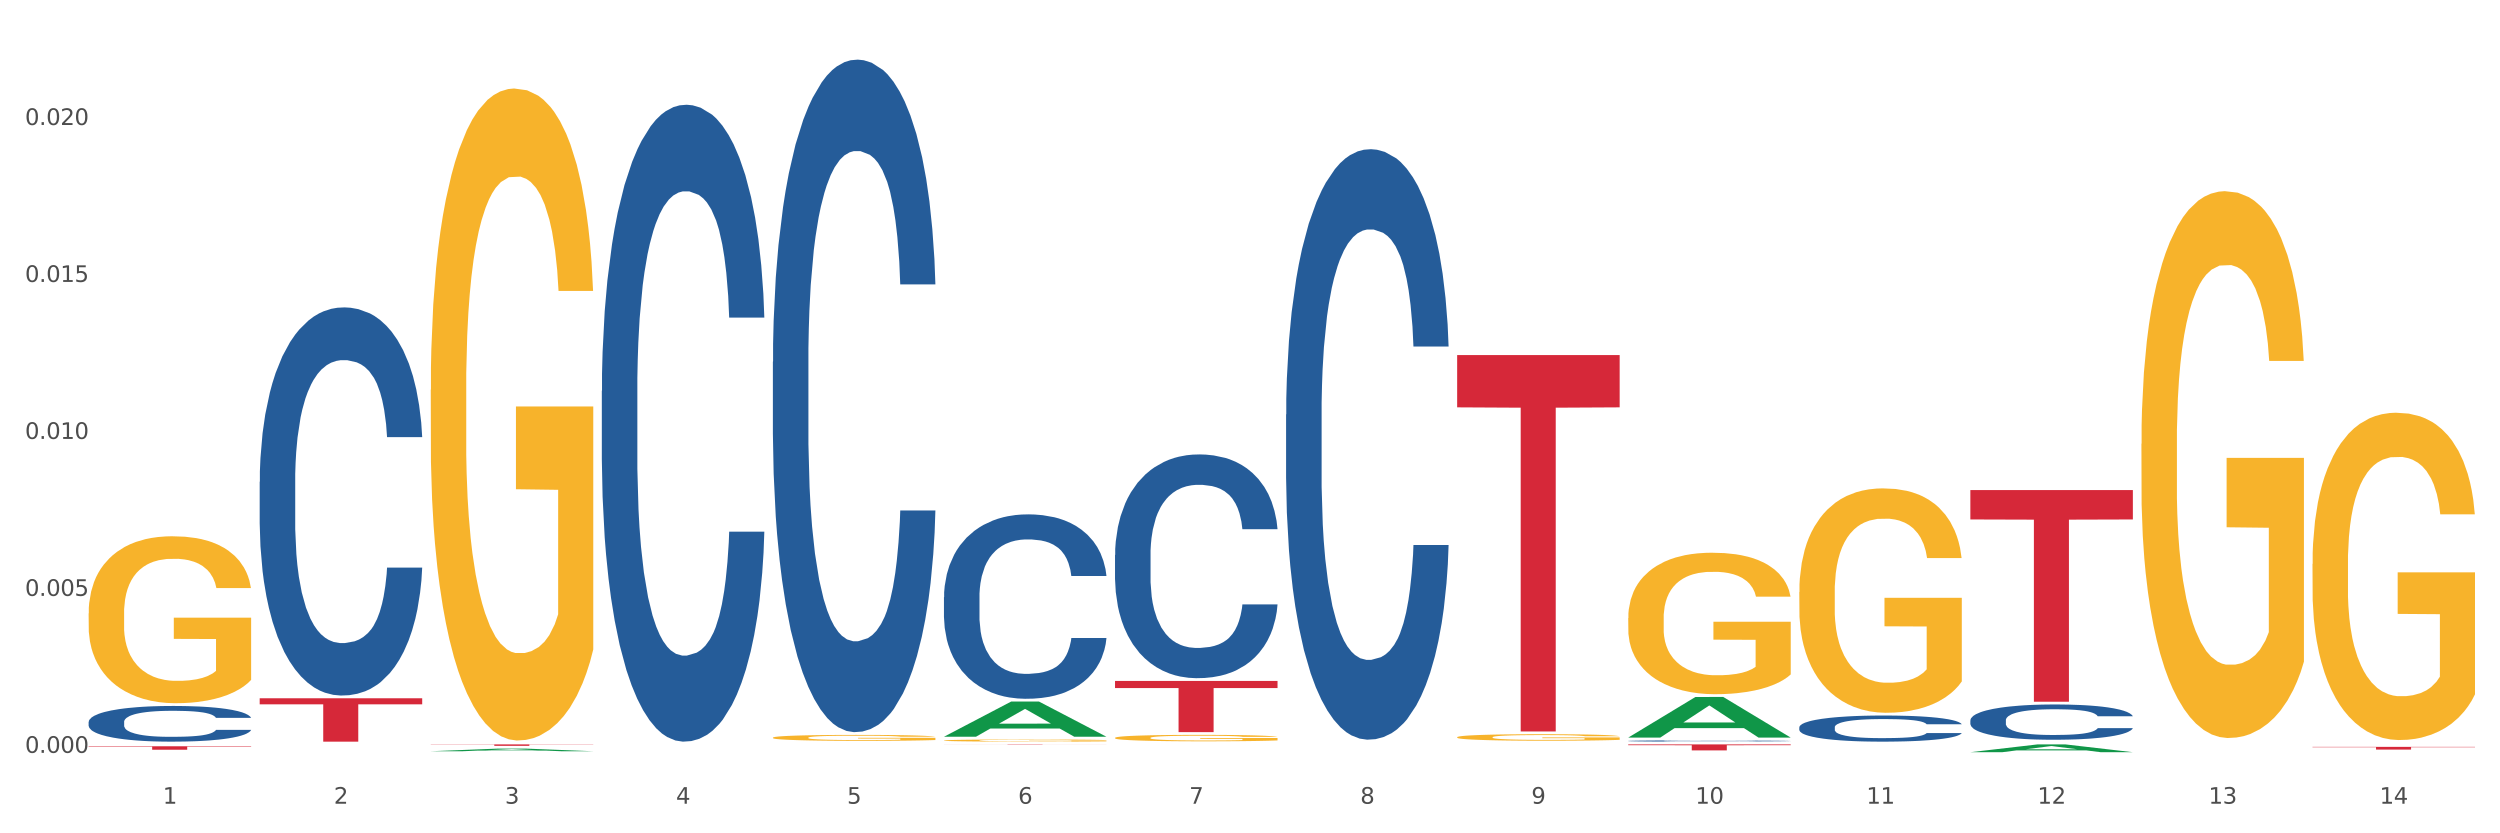 <?xml version="1.0" encoding="utf-8" standalone="no"?>
<!DOCTYPE svg PUBLIC "-//W3C//DTD SVG 1.1//EN"
  "http://www.w3.org/Graphics/SVG/1.1/DTD/svg11.dtd">
<svg xmlns:xlink="http://www.w3.org/1999/xlink" width="1080pt" height="360pt" viewBox="0 0 1080 360" xmlns="http://www.w3.org/2000/svg" version="1.1">
 <rect x="0" y="0" width="1080" height="360" fill="#333333" stroke="none"/>
 <defs>
  <style type="text/css">*{stroke-linejoin: round; stroke-linecap: butt}</style>
 </defs>
 <g id="figure_1">
  <g id="patch_1">
   <path d="M 0 360 
L 1080 360 
L 1080 0 
L 0 0 
z
" style="fill: #ffffff; stroke: #ffffff; stroke-linejoin: miter"/>
  </g>
  <g id="axes_1">
   <g id="matplotlib.axis_1">
    <g id="xtick_1">
     <g id="text_1">
      <!-- 1 -->
      <g style="fill: #4d4d4d" transform="translate(70.332 347.204) scale(0.096 -0.096)">
       <defs>
        <path id="DejaVuSans-31" d="M 794 531 
L 1825 531 
L 1825 4091 
L 703 3866 
L 703 4441 
L 1819 4666 
L 2450 4666 
L 2450 531 
L 3481 531 
L 3481 0 
L 794 0 
L 794 531 
z
" transform="scale(0.016)"/>
       </defs>
       <use xlink:href="#DejaVuSans-31"/>
      </g>
     </g>
    </g>
    <g id="xtick_2">
     <g id="text_2">
      <!-- 2 -->
      <g style="fill: #4d4d4d" transform="translate(144.233 347.204) scale(0.096 -0.096)">
       <defs>
        <path id="DejaVuSans-32" d="M 1228 531 
L 3431 531 
L 3431 0 
L 469 0 
L 469 531 
Q 828 903 1448 1529 
Q 2069 2156 2228 2338 
Q 2531 2678 2651 2914 
Q 2772 3150 2772 3378 
Q 2772 3750 2511 3984 
Q 2250 4219 1831 4219 
Q 1534 4219 1204 4116 
Q 875 4013 500 3803 
L 500 4441 
Q 881 4594 1212 4672 
Q 1544 4750 1819 4750 
Q 2544 4750 2975 4387 
Q 3406 4025 3406 3419 
Q 3406 3131 3298 2873 
Q 3191 2616 2906 2266 
Q 2828 2175 2409 1742 
Q 1991 1309 1228 531 
z
" transform="scale(0.016)"/>
       </defs>
       <use xlink:href="#DejaVuSans-32"/>
      </g>
     </g>
    </g>
    <g id="xtick_3">
     <g id="text_3">
      <!-- 3 -->
      <g style="fill: #4d4d4d" transform="translate(218.134 347.204) scale(0.096 -0.096)">
       <defs>
        <path id="DejaVuSans-33" d="M 2597 2516 
Q 3050 2419 3304 2112 
Q 3559 1806 3559 1356 
Q 3559 666 3084 287 
Q 2609 -91 1734 -91 
Q 1441 -91 1130 -33 
Q 819 25 488 141 
L 488 750 
Q 750 597 1062 519 
Q 1375 441 1716 441 
Q 2309 441 2620 675 
Q 2931 909 2931 1356 
Q 2931 1769 2642 2001 
Q 2353 2234 1838 2234 
L 1294 2234 
L 1294 2753 
L 1863 2753 
Q 2328 2753 2575 2939 
Q 2822 3125 2822 3475 
Q 2822 3834 2567 4026 
Q 2313 4219 1838 4219 
Q 1578 4219 1281 4162 
Q 984 4106 628 3988 
L 628 4550 
Q 988 4650 1302 4700 
Q 1616 4750 1894 4750 
Q 2613 4750 3031 4423 
Q 3450 4097 3450 3541 
Q 3450 3153 3228 2886 
Q 3006 2619 2597 2516 
z
" transform="scale(0.016)"/>
       </defs>
       <use xlink:href="#DejaVuSans-33"/>
      </g>
     </g>
    </g>
    <g id="xtick_4">
     <g id="text_4">
      <!-- 4 -->
      <g style="fill: #4d4d4d" transform="translate(292.034 347.204) scale(0.096 -0.096)">
       <defs>
        <path id="DejaVuSans-34" d="M 2419 4116 
L 825 1625 
L 2419 1625 
L 2419 4116 
z
M 2253 4666 
L 3047 4666 
L 3047 1625 
L 3713 1625 
L 3713 1100 
L 3047 1100 
L 3047 0 
L 2419 0 
L 2419 1100 
L 313 1100 
L 313 1709 
L 2253 4666 
z
" transform="scale(0.016)"/>
       </defs>
       <use xlink:href="#DejaVuSans-34"/>
      </g>
     </g>
    </g>
    <g id="xtick_5">
     <g id="text_5">
      <!-- 5 -->
      <g style="fill: #4d4d4d" transform="translate(365.935 347.204) scale(0.096 -0.096)">
       <defs>
        <path id="DejaVuSans-35" d="M 691 4666 
L 3169 4666 
L 3169 4134 
L 1269 4134 
L 1269 2991 
Q 1406 3038 1543 3061 
Q 1681 3084 1819 3084 
Q 2600 3084 3056 2656 
Q 3513 2228 3513 1497 
Q 3513 744 3044 326 
Q 2575 -91 1722 -91 
Q 1428 -91 1123 -41 
Q 819 9 494 109 
L 494 744 
Q 775 591 1075 516 
Q 1375 441 1709 441 
Q 2250 441 2565 725 
Q 2881 1009 2881 1497 
Q 2881 1984 2565 2268 
Q 2250 2553 1709 2553 
Q 1456 2553 1204 2497 
Q 953 2441 691 2322 
L 691 4666 
z
" transform="scale(0.016)"/>
       </defs>
       <use xlink:href="#DejaVuSans-35"/>
      </g>
     </g>
    </g>
    <g id="xtick_6">
     <g id="text_6">
      <!-- 6 -->
      <g style="fill: #4d4d4d" transform="translate(439.836 347.204) scale(0.096 -0.096)">
       <defs>
        <path id="DejaVuSans-36" d="M 2113 2584 
Q 1688 2584 1439 2293 
Q 1191 2003 1191 1497 
Q 1191 994 1439 701 
Q 1688 409 2113 409 
Q 2538 409 2786 701 
Q 3034 994 3034 1497 
Q 3034 2003 2786 2293 
Q 2538 2584 2113 2584 
z
M 3366 4563 
L 3366 3988 
Q 3128 4100 2886 4159 
Q 2644 4219 2406 4219 
Q 1781 4219 1451 3797 
Q 1122 3375 1075 2522 
Q 1259 2794 1537 2939 
Q 1816 3084 2150 3084 
Q 2853 3084 3261 2657 
Q 3669 2231 3669 1497 
Q 3669 778 3244 343 
Q 2819 -91 2113 -91 
Q 1303 -91 875 529 
Q 447 1150 447 2328 
Q 447 3434 972 4092 
Q 1497 4750 2381 4750 
Q 2619 4750 2861 4703 
Q 3103 4656 3366 4563 
z
" transform="scale(0.016)"/>
       </defs>
       <use xlink:href="#DejaVuSans-36"/>
      </g>
     </g>
    </g>
    <g id="xtick_7">
     <g id="text_7">
      <!-- 7 -->
      <g style="fill: #4d4d4d" transform="translate(513.737 347.204) scale(0.096 -0.096)">
       <defs>
        <path id="DejaVuSans-37" d="M 525 4666 
L 3525 4666 
L 3525 4397 
L 1831 0 
L 1172 0 
L 2766 4134 
L 525 4134 
L 525 4666 
z
" transform="scale(0.016)"/>
       </defs>
       <use xlink:href="#DejaVuSans-37"/>
      </g>
     </g>
    </g>
    <g id="xtick_8">
     <g id="text_8">
      <!-- 8 -->
      <g style="fill: #4d4d4d" transform="translate(587.638 347.204) scale(0.096 -0.096)">
       <defs>
        <path id="DejaVuSans-38" d="M 2034 2216 
Q 1584 2216 1326 1975 
Q 1069 1734 1069 1313 
Q 1069 891 1326 650 
Q 1584 409 2034 409 
Q 2484 409 2743 651 
Q 3003 894 3003 1313 
Q 3003 1734 2745 1975 
Q 2488 2216 2034 2216 
z
M 1403 2484 
Q 997 2584 770 2862 
Q 544 3141 544 3541 
Q 544 4100 942 4425 
Q 1341 4750 2034 4750 
Q 2731 4750 3128 4425 
Q 3525 4100 3525 3541 
Q 3525 3141 3298 2862 
Q 3072 2584 2669 2484 
Q 3125 2378 3379 2068 
Q 3634 1759 3634 1313 
Q 3634 634 3220 271 
Q 2806 -91 2034 -91 
Q 1263 -91 848 271 
Q 434 634 434 1313 
Q 434 1759 690 2068 
Q 947 2378 1403 2484 
z
M 1172 3481 
Q 1172 3119 1398 2916 
Q 1625 2713 2034 2713 
Q 2441 2713 2670 2916 
Q 2900 3119 2900 3481 
Q 2900 3844 2670 4047 
Q 2441 4250 2034 4250 
Q 1625 4250 1398 4047 
Q 1172 3844 1172 3481 
z
" transform="scale(0.016)"/>
       </defs>
       <use xlink:href="#DejaVuSans-38"/>
      </g>
     </g>
    </g>
    <g id="xtick_9">
     <g id="text_9">
      <!-- 9 -->
      <g style="fill: #4d4d4d" transform="translate(661.539 347.204) scale(0.096 -0.096)">
       <defs>
        <path id="DejaVuSans-39" d="M 703 97 
L 703 672 
Q 941 559 1184 500 
Q 1428 441 1663 441 
Q 2288 441 2617 861 
Q 2947 1281 2994 2138 
Q 2813 1869 2534 1725 
Q 2256 1581 1919 1581 
Q 1219 1581 811 2004 
Q 403 2428 403 3163 
Q 403 3881 828 4315 
Q 1253 4750 1959 4750 
Q 2769 4750 3195 4129 
Q 3622 3509 3622 2328 
Q 3622 1225 3098 567 
Q 2575 -91 1691 -91 
Q 1453 -91 1209 -44 
Q 966 3 703 97 
z
M 1959 2075 
Q 2384 2075 2632 2365 
Q 2881 2656 2881 3163 
Q 2881 3666 2632 3958 
Q 2384 4250 1959 4250 
Q 1534 4250 1286 3958 
Q 1038 3666 1038 3163 
Q 1038 2656 1286 2365 
Q 1534 2075 1959 2075 
z
" transform="scale(0.016)"/>
       </defs>
       <use xlink:href="#DejaVuSans-39"/>
      </g>
     </g>
    </g>
    <g id="xtick_10">
     <g id="text_10">
      <!-- 10 -->
      <g style="fill: #4d4d4d" transform="translate(732.386 347.204) scale(0.096 -0.096)">
       <defs>
        <path id="DejaVuSans-30" d="M 2034 4250 
Q 1547 4250 1301 3770 
Q 1056 3291 1056 2328 
Q 1056 1369 1301 889 
Q 1547 409 2034 409 
Q 2525 409 2770 889 
Q 3016 1369 3016 2328 
Q 3016 3291 2770 3770 
Q 2525 4250 2034 4250 
z
M 2034 4750 
Q 2819 4750 3233 4129 
Q 3647 3509 3647 2328 
Q 3647 1150 3233 529 
Q 2819 -91 2034 -91 
Q 1250 -91 836 529 
Q 422 1150 422 2328 
Q 422 3509 836 4129 
Q 1250 4750 2034 4750 
z
" transform="scale(0.016)"/>
       </defs>
       <use xlink:href="#DejaVuSans-31"/>
       <use xlink:href="#DejaVuSans-30" transform="translate(63.623 0)"/>
      </g>
     </g>
    </g>
    <g id="xtick_11">
     <g id="text_11">
      <!-- 11 -->
      <g style="fill: #4d4d4d" transform="translate(806.287 347.204) scale(0.096 -0.096)">
       <use xlink:href="#DejaVuSans-31"/>
       <use xlink:href="#DejaVuSans-31" transform="translate(63.623 0)"/>
      </g>
     </g>
    </g>
    <g id="xtick_12">
     <g id="text_12">
      <!-- 12 -->
      <g style="fill: #4d4d4d" transform="translate(880.187 347.204) scale(0.096 -0.096)">
       <use xlink:href="#DejaVuSans-31"/>
       <use xlink:href="#DejaVuSans-32" transform="translate(63.623 0)"/>
      </g>
     </g>
    </g>
    <g id="xtick_13">
     <g id="text_13">
      <!-- 13 -->
      <g style="fill: #4d4d4d" transform="translate(954.088 347.204) scale(0.096 -0.096)">
       <use xlink:href="#DejaVuSans-31"/>
       <use xlink:href="#DejaVuSans-33" transform="translate(63.623 0)"/>
      </g>
     </g>
    </g>
    <g id="xtick_14">
     <g id="text_14">
      <!-- 14 -->
      <g style="fill: #4d4d4d" transform="translate(1027.989 347.204) scale(0.096 -0.096)">
       <use xlink:href="#DejaVuSans-31"/>
       <use xlink:href="#DejaVuSans-34" transform="translate(63.623 0)"/>
      </g>
     </g>
    </g>
    <g id="xtick_15"/>
    <g id="xtick_16"/>
    <g id="xtick_17"/>
    <g id="xtick_18"/>
    <g id="xtick_19"/>
    <g id="xtick_20"/>
    <g id="xtick_21"/>
    <g id="xtick_22"/>
    <g id="xtick_23"/>
    <g id="xtick_24"/>
    <g id="xtick_25"/>
    <g id="xtick_26"/>
    <g id="xtick_27"/>
   </g>
   <g id="matplotlib.axis_2">
    <g id="ytick_1">
     <g id="text_15">
      <!-- 0.000 -->
      <g style="fill: #4d4d4d" transform="translate(10.8 325.226) scale(0.096 -0.096)">
       <defs>
        <path id="DejaVuSans-2e" d="M 684 794 
L 1344 794 
L 1344 0 
L 684 0 
L 684 794 
z
" transform="scale(0.016)"/>
       </defs>
       <use xlink:href="#DejaVuSans-30"/>
       <use xlink:href="#DejaVuSans-2e" transform="translate(63.623 0)"/>
       <use xlink:href="#DejaVuSans-30" transform="translate(95.41 0)"/>
       <use xlink:href="#DejaVuSans-30" transform="translate(159.033 0)"/>
       <use xlink:href="#DejaVuSans-30" transform="translate(222.656 0)"/>
      </g>
     </g>
    </g>
    <g id="ytick_2">
     <g id="text_16">
      <!-- 0.005 -->
      <g style="fill: #4d4d4d" transform="translate(10.8 257.416) scale(0.096 -0.096)">
       <use xlink:href="#DejaVuSans-30"/>
       <use xlink:href="#DejaVuSans-2e" transform="translate(63.623 0)"/>
       <use xlink:href="#DejaVuSans-30" transform="translate(95.41 0)"/>
       <use xlink:href="#DejaVuSans-30" transform="translate(159.033 0)"/>
       <use xlink:href="#DejaVuSans-35" transform="translate(222.656 0)"/>
      </g>
     </g>
    </g>
    <g id="ytick_3">
     <g id="text_17">
      <!-- 0.010 -->
      <g style="fill: #4d4d4d" transform="translate(10.8 189.606) scale(0.096 -0.096)">
       <use xlink:href="#DejaVuSans-30"/>
       <use xlink:href="#DejaVuSans-2e" transform="translate(63.623 0)"/>
       <use xlink:href="#DejaVuSans-30" transform="translate(95.41 0)"/>
       <use xlink:href="#DejaVuSans-31" transform="translate(159.033 0)"/>
       <use xlink:href="#DejaVuSans-30" transform="translate(222.656 0)"/>
      </g>
     </g>
    </g>
    <g id="ytick_4">
     <g id="text_18">
      <!-- 0.015 -->
      <g style="fill: #4d4d4d" transform="translate(10.8 121.797) scale(0.096 -0.096)">
       <use xlink:href="#DejaVuSans-30"/>
       <use xlink:href="#DejaVuSans-2e" transform="translate(63.623 0)"/>
       <use xlink:href="#DejaVuSans-30" transform="translate(95.41 0)"/>
       <use xlink:href="#DejaVuSans-31" transform="translate(159.033 0)"/>
       <use xlink:href="#DejaVuSans-35" transform="translate(222.656 0)"/>
      </g>
     </g>
    </g>
    <g id="ytick_5">
     <g id="text_19">
      <!-- 0.020 -->
      <g style="fill: #4d4d4d" transform="translate(10.8 53.987) scale(0.096 -0.096)">
       <use xlink:href="#DejaVuSans-30"/>
       <use xlink:href="#DejaVuSans-2e" transform="translate(63.623 0)"/>
       <use xlink:href="#DejaVuSans-30" transform="translate(95.41 0)"/>
       <use xlink:href="#DejaVuSans-32" transform="translate(159.033 0)"/>
       <use xlink:href="#DejaVuSans-30" transform="translate(222.656 0)"/>
      </g>
     </g>
    </g>
    <g id="ytick_6"/>
    <g id="ytick_7"/>
    <g id="ytick_8"/>
    <g id="ytick_9"/>
    <g id="ytick_10"/>
   </g>
   <g id="PolyCollection_1">
    <path d="M 186.085 324.534 
L 186.157 324.533 
L 215.108 323.392 
L 227.123 323.391 
L 256.291 324.536 
L 242.394 324.536 
L 236.097 324.269 
L 206.206 324.269 
L 205.988 324.274 
L 199.909 324.536 
L 186.085 324.536 
L 186.085 324.534 
L 209.969 324.11 
L 232.334 324.109 
L 221.26 323.635 
L 221.115 323.633 
L 220.97 323.636 
L 209.897 324.109 
L 209.969 324.11 
L 186.085 324.534 
z
" clip-path="url(#pcf58c55a87)" style="fill: #109648"/>
    <path d="M 407.787 319.893 
L 407.87 319.893 
L 407.87 319.862 
L 408.036 319.836 
L 408.865 319.772 
L 410.108 319.719 
L 411.02 319.691 
L 411.932 319.668 
L 413.009 319.645 
L 414.335 319.621 
L 416.739 319.586 
L 418.231 319.568 
L 420.055 319.549 
L 423.37 319.522 
L 425.774 319.507 
L 428.261 319.494 
L 432.322 319.479 
L 434.974 319.472 
L 437.793 319.467 
L 441.191 319.463 
L 443.761 319.462 
L 449.397 319.465 
L 454.204 319.473 
L 456.525 319.479 
L 459.509 319.489 
L 461.084 319.496 
L 463.654 319.509 
L 466.306 319.527 
L 468.129 319.543 
L 470.865 319.571 
L 472.937 319.6 
L 474.843 319.636 
L 475.838 319.661 
L 476.584 319.684 
L 477.247 319.71 
L 477.91 319.752 
L 462.99 319.752 
L 462.41 319.722 
L 461.498 319.694 
L 460.172 319.667 
L 459.012 319.65 
L 457.023 319.629 
L 455.199 319.615 
L 453.293 319.605 
L 450.972 319.596 
L 449.148 319.592 
L 446.579 319.589 
L 441.523 319.589 
L 438.124 319.596 
L 435.803 319.605 
L 434.311 319.612 
L 432.985 319.621 
L 431.493 319.633 
L 429.753 319.651 
L 428.509 319.667 
L 427.266 319.687 
L 426.271 319.708 
L 425.359 319.732 
L 424.613 319.757 
L 424.033 319.784 
L 423.536 319.816 
L 423.122 319.87 
L 423.122 319.986 
L 423.287 320.013 
L 423.702 320.048 
L 424.199 320.074 
L 425.028 320.106 
L 425.774 320.127 
L 427.183 320.158 
L 428.758 320.183 
L 430.001 320.199 
L 431.244 320.213 
L 433.4 320.232 
L 435.803 320.247 
L 437.876 320.256 
L 440.694 320.265 
L 442.6 320.268 
L 444.258 320.27 
L 448.319 320.27 
L 451.22 320.267 
L 454.453 320.261 
L 456.94 320.254 
L 459.012 320.244 
L 461.333 320.229 
L 462.825 320.215 
L 462.825 320.037 
L 444.589 320.036 
L 444.589 319.917 
L 477.993 319.917 
L 477.993 320.265 
L 476.584 320.283 
L 475.009 320.299 
L 473.351 320.313 
L 470.865 320.331 
L 467.881 320.348 
L 465.228 320.36 
L 462.41 320.37 
L 459.095 320.38 
L 454.785 320.388 
L 452.132 320.392 
L 448.817 320.394 
L 444.921 320.395 
L 441.523 320.393 
L 438.207 320.389 
L 434.726 320.382 
L 431.327 320.37 
L 428.758 320.359 
L 426.188 320.346 
L 423.453 320.328 
L 421.298 320.311 
L 419.64 320.296 
L 417.817 320.276 
L 415.827 320.25 
L 414.335 320.227 
L 413.009 320.204 
L 411.6 320.173 
L 410.605 320.146 
L 409.611 320.113 
L 409.031 320.089 
L 408.368 320.05 
L 407.87 319.997 
L 407.787 319.893 
z
" clip-path="url(#pcf58c55a87)" style="fill: #f7b32b"/>
    <path d="M 333.886 318.667 
L 333.969 318.665 
L 333.969 318.58 
L 334.135 318.507 
L 334.964 318.331 
L 336.207 318.185 
L 337.119 318.107 
L 338.031 318.043 
L 339.108 317.98 
L 340.435 317.914 
L 342.838 317.818 
L 344.33 317.768 
L 346.154 317.716 
L 349.469 317.641 
L 351.873 317.599 
L 354.36 317.564 
L 358.421 317.521 
L 361.074 317.502 
L 363.892 317.488 
L 367.29 317.479 
L 369.86 317.476 
L 375.496 317.484 
L 380.304 317.505 
L 382.624 317.521 
L 385.608 317.549 
L 387.183 317.568 
L 389.753 317.606 
L 392.405 317.655 
L 394.229 317.698 
L 396.964 317.778 
L 399.036 317.858 
L 400.943 317.956 
L 401.937 318.025 
L 402.683 318.088 
L 403.346 318.161 
L 404.009 318.276 
L 389.09 318.276 
L 388.509 318.194 
L 387.598 318.116 
L 386.271 318.041 
L 385.111 317.994 
L 383.122 317.935 
L 381.298 317.898 
L 379.392 317.869 
L 377.071 317.846 
L 375.247 317.834 
L 372.678 317.825 
L 367.622 317.827 
L 364.223 317.846 
L 361.902 317.869 
L 360.41 317.891 
L 359.084 317.914 
L 357.592 317.947 
L 355.852 317.996 
L 354.608 318.041 
L 353.365 318.098 
L 352.37 318.154 
L 351.459 318.22 
L 350.713 318.291 
L 350.132 318.363 
L 349.635 318.453 
L 349.221 318.601 
L 349.221 318.923 
L 349.386 318.996 
L 349.801 319.093 
L 350.298 319.166 
L 351.127 319.253 
L 351.873 319.312 
L 353.282 319.396 
L 354.857 319.467 
L 356.1 319.512 
L 357.344 319.549 
L 359.499 319.601 
L 361.902 319.643 
L 363.975 319.669 
L 366.793 319.693 
L 368.699 319.702 
L 370.357 319.707 
L 374.418 319.707 
L 377.32 319.7 
L 380.552 319.683 
L 383.039 319.662 
L 385.111 319.636 
L 387.432 319.594 
L 388.924 319.554 
L 388.924 319.062 
L 370.689 319.06 
L 370.689 318.733 
L 404.092 318.733 
L 404.092 319.693 
L 402.683 319.742 
L 401.108 319.787 
L 399.451 319.827 
L 396.964 319.876 
L 393.98 319.923 
L 391.328 319.956 
L 388.509 319.984 
L 385.194 320.01 
L 380.884 320.034 
L 378.231 320.043 
L 374.916 320.05 
L 371.02 320.053 
L 367.622 320.048 
L 364.306 320.036 
L 360.825 320.015 
L 357.427 319.984 
L 354.857 319.954 
L 352.287 319.916 
L 349.552 319.867 
L 347.397 319.82 
L 345.739 319.777 
L 343.916 319.723 
L 341.927 319.653 
L 340.435 319.589 
L 339.108 319.523 
L 337.699 319.439 
L 336.705 319.366 
L 335.71 319.274 
L 335.13 319.206 
L 334.467 319.1 
L 333.969 318.952 
L 333.886 318.667 
z
" clip-path="url(#pcf58c55a87)" style="fill: #f7b32b"/>
    <path d="M 186.085 168.389 
L 186.168 168.131 
L 186.168 158.871 
L 186.333 150.896 
L 187.162 131.604 
L 188.406 115.655 
L 189.317 107.166 
L 190.229 100.22 
L 191.307 93.275 
L 192.633 86.072 
L 195.037 75.526 
L 196.529 70.124 
L 198.352 64.464 
L 201.668 56.233 
L 204.071 51.602 
L 206.558 47.744 
L 210.619 43.113 
L 213.272 41.056 
L 216.09 39.512 
L 219.488 38.483 
L 222.058 38.226 
L 227.694 38.998 
L 232.502 41.313 
L 234.823 43.113 
L 237.807 46.2 
L 239.381 48.258 
L 241.951 52.374 
L 244.603 57.776 
L 246.427 62.406 
L 249.162 71.152 
L 251.234 79.899 
L 253.141 90.703 
L 254.135 98.163 
L 254.881 105.108 
L 255.545 113.082 
L 256.208 125.687 
L 241.288 125.687 
L 240.708 116.684 
L 239.796 108.195 
L 238.47 99.963 
L 237.309 94.818 
L 235.32 88.387 
L 233.496 84.272 
L 231.59 81.185 
L 229.269 78.612 
L 227.446 77.326 
L 224.876 76.297 
L 219.82 76.554 
L 216.422 78.612 
L 214.101 81.185 
L 212.609 83.5 
L 211.283 86.072 
L 209.791 89.674 
L 208.05 95.076 
L 206.807 99.963 
L 205.563 106.137 
L 204.569 112.311 
L 203.657 119.513 
L 202.911 127.23 
L 202.331 135.205 
L 201.833 144.98 
L 201.419 161.186 
L 201.419 196.428 
L 201.585 204.402 
L 201.999 214.949 
L 202.496 222.923 
L 203.325 232.441 
L 204.071 238.872 
L 205.48 248.133 
L 207.055 255.85 
L 208.299 260.737 
L 209.542 264.853 
L 211.697 270.512 
L 214.101 275.143 
L 216.173 277.972 
L 218.991 280.545 
L 220.898 281.574 
L 222.555 282.088 
L 226.617 282.088 
L 229.518 281.316 
L 232.75 279.516 
L 235.237 277.2 
L 237.309 274.371 
L 239.63 269.741 
L 241.122 265.368 
L 241.122 211.605 
L 222.887 211.347 
L 222.887 175.591 
L 256.291 175.591 
L 256.291 280.545 
L 254.881 285.947 
L 253.307 290.834 
L 251.649 295.207 
L 249.162 300.609 
L 246.178 305.754 
L 243.526 309.355 
L 240.708 312.442 
L 237.392 315.272 
L 233.082 317.844 
L 230.43 318.873 
L 227.114 319.645 
L 223.218 319.902 
L 219.82 319.388 
L 216.504 318.101 
L 213.023 315.786 
L 209.625 312.442 
L 207.055 309.098 
L 204.486 304.982 
L 201.75 299.58 
L 199.595 294.435 
L 197.938 289.805 
L 196.114 283.889 
L 194.125 276.172 
L 192.633 269.226 
L 191.307 262.023 
L 189.898 252.763 
L 188.903 244.788 
L 187.908 234.756 
L 187.328 227.296 
L 186.665 215.72 
L 186.168 199.514 
L 186.085 168.389 
z
" clip-path="url(#pcf58c55a87)" style="fill: #f7b32b"/>
    <path d="M 481.688 239.743 
L 481.771 239.655 
L 481.771 237.183 
L 482.02 233.828 
L 482.933 227.649 
L 484.095 222.97 
L 486.086 217.496 
L 487.165 215.201 
L 488.576 212.641 
L 491.48 208.491 
L 494.8 204.96 
L 497.123 203.018 
L 498.866 201.782 
L 502.767 199.575 
L 505.007 198.604 
L 507.331 197.809 
L 509.322 197.279 
L 512.642 196.661 
L 515.297 196.397 
L 518.368 196.308 
L 520.94 196.397 
L 524.343 196.75 
L 529.322 197.809 
L 531.231 198.427 
L 533.803 199.487 
L 536.459 200.899 
L 538.616 202.312 
L 541.106 204.342 
L 543.678 206.991 
L 546.168 210.345 
L 547.911 213.435 
L 549.321 216.702 
L 550.566 220.674 
L 551.479 225 
L 551.894 228.62 
L 536.708 228.62 
L 536.293 225.353 
L 535.463 221.822 
L 534.633 219.438 
L 533.72 217.496 
L 532.309 215.289 
L 531.065 213.877 
L 528.99 212.199 
L 527.081 211.14 
L 525.505 210.522 
L 523.596 209.992 
L 519.53 209.462 
L 516.625 209.462 
L 514.799 209.639 
L 512.559 210.08 
L 510.65 210.698 
L 508.41 211.758 
L 506.667 212.905 
L 504.924 214.406 
L 503.928 215.466 
L 502.435 217.408 
L 501.439 218.997 
L 500.111 221.734 
L 499.364 223.676 
L 498.036 228.708 
L 497.455 232.416 
L 497.206 234.976 
L 497.04 237.801 
L 497.04 251.573 
L 497.538 257.753 
L 497.953 260.401 
L 498.617 263.403 
L 499.862 267.287 
L 501.688 271.084 
L 503.596 273.82 
L 505.173 275.498 
L 506.667 276.734 
L 508.161 277.705 
L 509.986 278.588 
L 511.48 279.117 
L 513.721 279.647 
L 516.376 279.912 
L 518.451 279.912 
L 522.683 279.47 
L 524.592 279.029 
L 526.417 278.411 
L 528.409 277.44 
L 529.986 276.38 
L 530.899 275.586 
L 532.392 273.909 
L 533.554 272.143 
L 534.55 270.112 
L 535.214 268.347 
L 535.961 265.698 
L 536.542 262.697 
L 536.708 261.108 
L 551.894 261.108 
L 551.562 264.286 
L 550.981 267.376 
L 549.819 271.525 
L 548.906 273.909 
L 547.496 276.822 
L 546.002 279.294 
L 543.927 282.031 
L 542.019 284.061 
L 540.027 285.827 
L 537.869 287.416 
L 533.969 289.623 
L 532.558 290.241 
L 529.571 291.3 
L 527.247 291.918 
L 523.845 292.536 
L 520.359 292.889 
L 516.708 292.978 
L 513.472 292.801 
L 509.903 292.271 
L 507.663 291.742 
L 505.173 290.947 
L 502.269 289.711 
L 499.53 288.21 
L 496.958 286.445 
L 494.551 284.414 
L 492.31 282.119 
L 489.406 278.323 
L 487.248 274.615 
L 485.671 271.172 
L 484.593 268.258 
L 483.514 264.551 
L 482.933 261.99 
L 482.02 255.811 
L 481.688 250.072 
L 481.688 239.743 
z
" clip-path="url(#pcf58c55a87)" style="fill: #255c99"/>
    <path d="M 555.589 179.067 
L 555.672 178.834 
L 555.672 172.311 
L 555.921 163.459 
L 556.834 147.152 
L 557.996 134.805 
L 559.987 120.361 
L 561.066 114.304 
L 562.477 107.548 
L 565.381 96.599 
L 568.701 87.281 
L 571.024 82.156 
L 572.767 78.894 
L 576.667 73.07 
L 578.908 70.508 
L 581.232 68.411 
L 583.223 67.013 
L 586.543 65.382 
L 589.198 64.684 
L 592.269 64.451 
L 594.841 64.684 
L 598.244 65.615 
L 603.223 68.411 
L 605.131 70.042 
L 607.704 72.837 
L 610.36 76.565 
L 612.517 80.292 
L 615.007 85.65 
L 617.579 92.639 
L 620.069 101.491 
L 621.812 109.645 
L 623.222 118.265 
L 624.467 128.748 
L 625.38 140.163 
L 625.795 149.714 
L 610.608 149.714 
L 610.194 141.095 
L 609.364 131.776 
L 608.534 125.486 
L 607.621 120.361 
L 606.21 114.537 
L 604.965 110.81 
L 602.891 106.384 
L 600.982 103.588 
L 599.405 101.957 
L 597.497 100.56 
L 593.43 99.162 
L 590.526 99.162 
L 588.7 99.628 
L 586.46 100.792 
L 584.551 102.423 
L 582.31 105.219 
L 580.568 108.247 
L 578.825 112.208 
L 577.829 115.003 
L 576.335 120.128 
L 575.34 124.322 
L 574.012 131.543 
L 573.265 136.668 
L 571.937 149.947 
L 571.356 159.732 
L 571.107 166.487 
L 570.941 173.942 
L 570.941 210.284 
L 571.439 226.591 
L 571.854 233.58 
L 572.518 241.501 
L 573.763 251.751 
L 575.589 261.768 
L 577.497 268.99 
L 579.074 273.417 
L 580.568 276.678 
L 582.061 279.241 
L 583.887 281.57 
L 585.381 282.968 
L 587.621 284.366 
L 590.277 285.065 
L 592.352 285.065 
L 596.584 283.9 
L 598.493 282.735 
L 600.318 281.104 
L 602.31 278.542 
L 603.887 275.746 
L 604.799 273.649 
L 606.293 269.223 
L 607.455 264.564 
L 608.451 259.206 
L 609.115 254.547 
L 609.862 247.558 
L 610.443 239.637 
L 610.608 235.444 
L 625.795 235.444 
L 625.463 243.83 
L 624.882 251.984 
L 623.72 262.933 
L 622.807 269.223 
L 621.397 276.911 
L 619.903 283.434 
L 617.828 290.656 
L 615.92 296.014 
L 613.928 300.673 
L 611.77 304.866 
L 607.87 310.69 
L 606.459 312.321 
L 603.472 315.117 
L 601.148 316.747 
L 597.746 318.378 
L 594.26 319.31 
L 590.609 319.543 
L 587.373 319.077 
L 583.804 317.679 
L 581.564 316.281 
L 579.074 314.185 
L 576.169 310.923 
L 573.431 306.963 
L 570.858 302.304 
L 568.452 296.946 
L 566.211 290.889 
L 563.307 280.871 
L 561.149 271.087 
L 559.572 262.001 
L 558.494 254.314 
L 557.415 244.529 
L 556.834 237.774 
L 555.921 221.466 
L 555.589 206.324 
L 555.589 179.067 
z
" clip-path="url(#pcf58c55a87)" style="fill: #255c99"/>
    <path d="M 703.391 320.087 
L 703.474 320.087 
L 703.474 320.072 
L 703.723 320.053 
L 704.636 320.017 
L 705.797 319.99 
L 707.789 319.959 
L 708.868 319.945 
L 710.279 319.931 
L 713.183 319.907 
L 716.502 319.886 
L 718.826 319.875 
L 720.569 319.868 
L 724.469 319.855 
L 726.71 319.849 
L 729.033 319.845 
L 731.025 319.842 
L 734.344 319.838 
L 737 319.837 
L 740.07 319.836 
L 742.643 319.837 
L 746.045 319.839 
L 751.024 319.845 
L 752.933 319.848 
L 755.506 319.854 
L 758.161 319.863 
L 760.319 319.871 
L 762.808 319.883 
L 765.381 319.898 
L 767.871 319.917 
L 769.613 319.935 
L 771.024 319.954 
L 772.269 319.977 
L 773.182 320.002 
L 773.597 320.023 
L 758.41 320.023 
L 757.995 320.004 
L 757.165 319.984 
L 756.336 319.97 
L 755.423 319.959 
L 754.012 319.946 
L 752.767 319.938 
L 750.693 319.928 
L 748.784 319.922 
L 747.207 319.918 
L 745.298 319.915 
L 741.232 319.912 
L 738.328 319.912 
L 736.502 319.913 
L 734.261 319.916 
L 732.353 319.919 
L 730.112 319.925 
L 728.369 319.932 
L 726.627 319.941 
L 725.631 319.947 
L 724.137 319.958 
L 723.141 319.967 
L 721.814 319.983 
L 721.067 319.994 
L 719.739 320.023 
L 719.158 320.045 
L 718.909 320.06 
L 718.743 320.076 
L 718.743 320.156 
L 719.241 320.191 
L 719.656 320.207 
L 720.32 320.224 
L 721.565 320.247 
L 723.39 320.269 
L 725.299 320.284 
L 726.876 320.294 
L 728.369 320.301 
L 729.863 320.307 
L 731.689 320.312 
L 733.183 320.315 
L 735.423 320.318 
L 738.079 320.32 
L 740.153 320.32 
L 744.386 320.317 
L 746.294 320.315 
L 748.12 320.311 
L 750.112 320.305 
L 751.688 320.299 
L 752.601 320.295 
L 754.095 320.285 
L 755.257 320.275 
L 756.253 320.263 
L 756.916 320.253 
L 757.663 320.237 
L 758.244 320.22 
L 758.41 320.211 
L 773.597 320.211 
L 773.265 320.229 
L 772.684 320.247 
L 771.522 320.271 
L 770.609 320.285 
L 769.198 320.302 
L 767.705 320.316 
L 765.63 320.332 
L 763.721 320.344 
L 761.73 320.354 
L 759.572 320.363 
L 755.672 320.376 
L 754.261 320.379 
L 751.273 320.385 
L 748.95 320.389 
L 745.547 320.393 
L 742.062 320.395 
L 738.411 320.395 
L 735.174 320.394 
L 731.606 320.391 
L 729.365 320.388 
L 726.876 320.383 
L 723.971 320.376 
L 721.233 320.368 
L 718.66 320.357 
L 716.254 320.346 
L 714.013 320.332 
L 711.108 320.31 
L 708.951 320.289 
L 707.374 320.269 
L 706.295 320.252 
L 705.216 320.231 
L 704.636 320.216 
L 703.723 320.18 
L 703.391 320.147 
L 703.391 320.087 
z
" clip-path="url(#pcf58c55a87)" style="fill: #255c99"/>
    <path d="M 777.292 314.178 
L 777.375 314.167 
L 777.375 313.879 
L 777.624 313.487 
L 778.536 312.765 
L 779.698 312.219 
L 781.69 311.579 
L 782.769 311.311 
L 784.179 311.012 
L 787.084 310.528 
L 790.403 310.115 
L 792.727 309.889 
L 794.47 309.744 
L 798.37 309.486 
L 800.611 309.373 
L 802.934 309.28 
L 804.926 309.218 
L 808.245 309.146 
L 810.901 309.115 
L 813.971 309.105 
L 816.544 309.115 
L 819.946 309.156 
L 824.925 309.28 
L 826.834 309.352 
L 829.407 309.476 
L 832.062 309.641 
L 834.22 309.806 
L 836.709 310.043 
L 839.282 310.353 
L 841.771 310.744 
L 843.514 311.105 
L 844.925 311.487 
L 846.17 311.951 
L 847.082 312.456 
L 847.497 312.879 
L 832.311 312.879 
L 831.896 312.497 
L 831.066 312.085 
L 830.236 311.806 
L 829.324 311.579 
L 827.913 311.322 
L 826.668 311.157 
L 824.593 310.961 
L 822.685 310.837 
L 821.108 310.765 
L 819.199 310.703 
L 815.133 310.641 
L 812.229 310.641 
L 810.403 310.662 
L 808.162 310.713 
L 806.254 310.786 
L 804.013 310.909 
L 802.27 311.043 
L 800.528 311.219 
L 799.532 311.342 
L 798.038 311.569 
L 797.042 311.755 
L 795.714 312.074 
L 794.968 312.301 
L 793.64 312.889 
L 793.059 313.322 
L 792.81 313.621 
L 792.644 313.951 
L 792.644 315.559 
L 793.142 316.281 
L 793.557 316.591 
L 794.221 316.941 
L 795.465 317.395 
L 797.291 317.838 
L 799.2 318.158 
L 800.777 318.354 
L 802.27 318.498 
L 803.764 318.611 
L 805.59 318.715 
L 807.083 318.776 
L 809.324 318.838 
L 811.98 318.869 
L 814.054 318.869 
L 818.286 318.818 
L 820.195 318.766 
L 822.021 318.694 
L 824.012 318.58 
L 825.589 318.457 
L 826.502 318.364 
L 827.996 318.168 
L 829.158 317.962 
L 830.153 317.725 
L 830.817 317.518 
L 831.564 317.209 
L 832.145 316.859 
L 832.311 316.673 
L 847.497 316.673 
L 847.165 317.044 
L 846.585 317.405 
L 845.423 317.89 
L 844.51 318.168 
L 843.099 318.508 
L 841.605 318.797 
L 839.531 319.117 
L 837.622 319.354 
L 835.63 319.56 
L 833.473 319.746 
L 829.573 320.003 
L 828.162 320.076 
L 825.174 320.199 
L 822.851 320.271 
L 819.448 320.344 
L 815.963 320.385 
L 812.312 320.395 
L 809.075 320.375 
L 805.507 320.313 
L 803.266 320.251 
L 800.777 320.158 
L 797.872 320.014 
L 795.134 319.838 
L 792.561 319.632 
L 790.154 319.395 
L 787.914 319.127 
L 785.009 318.684 
L 782.852 318.251 
L 781.275 317.848 
L 780.196 317.508 
L 779.117 317.075 
L 778.536 316.776 
L 777.624 316.054 
L 777.292 315.384 
L 777.292 314.178 
z
" clip-path="url(#pcf58c55a87)" style="fill: #255c99"/>
    <path d="M 851.192 311.18 
L 851.275 311.166 
L 851.275 310.776 
L 851.524 310.248 
L 852.437 309.273 
L 853.599 308.536 
L 855.591 307.673 
L 856.67 307.311 
L 858.08 306.907 
L 860.985 306.253 
L 864.304 305.697 
L 866.628 305.39 
L 868.37 305.195 
L 872.271 304.848 
L 874.511 304.694 
L 876.835 304.569 
L 878.827 304.486 
L 882.146 304.388 
L 884.802 304.347 
L 887.872 304.333 
L 890.445 304.347 
L 893.847 304.402 
L 898.826 304.569 
L 900.735 304.667 
L 903.307 304.834 
L 905.963 305.056 
L 908.121 305.279 
L 910.61 305.599 
L 913.183 306.017 
L 915.672 306.545 
L 917.415 307.033 
L 918.826 307.548 
L 920.071 308.174 
L 920.983 308.856 
L 921.398 309.426 
L 906.212 309.426 
L 905.797 308.911 
L 904.967 308.355 
L 904.137 307.979 
L 903.224 307.673 
L 901.814 307.325 
L 900.569 307.102 
L 898.494 306.838 
L 896.586 306.671 
L 895.009 306.573 
L 893.1 306.49 
L 889.034 306.406 
L 886.129 306.406 
L 884.304 306.434 
L 882.063 306.504 
L 880.154 306.601 
L 877.914 306.768 
L 876.171 306.949 
L 874.428 307.186 
L 873.433 307.353 
L 871.939 307.659 
L 870.943 307.909 
L 869.615 308.341 
L 868.868 308.647 
L 867.541 309.44 
L 866.96 310.025 
L 866.711 310.428 
L 866.545 310.874 
L 866.545 313.045 
L 867.043 314.019 
L 867.458 314.437 
L 868.122 314.91 
L 869.366 315.522 
L 871.192 316.121 
L 873.101 316.552 
L 874.677 316.817 
L 876.171 317.011 
L 877.665 317.164 
L 879.491 317.304 
L 880.984 317.387 
L 883.225 317.471 
L 885.88 317.512 
L 887.955 317.512 
L 892.187 317.443 
L 894.096 317.373 
L 895.922 317.276 
L 897.913 317.123 
L 899.49 316.956 
L 900.403 316.83 
L 901.897 316.566 
L 903.058 316.288 
L 904.054 315.968 
L 904.718 315.689 
L 905.465 315.272 
L 906.046 314.798 
L 906.212 314.548 
L 921.398 314.548 
L 921.066 315.049 
L 920.485 315.536 
L 919.324 316.19 
L 918.411 316.566 
L 917 317.025 
L 915.506 317.415 
L 913.432 317.846 
L 911.523 318.166 
L 909.531 318.445 
L 907.374 318.695 
L 903.473 319.043 
L 902.063 319.141 
L 899.075 319.308 
L 896.752 319.405 
L 893.349 319.503 
L 889.864 319.558 
L 886.212 319.572 
L 882.976 319.544 
L 879.408 319.461 
L 877.167 319.377 
L 874.677 319.252 
L 871.773 319.057 
L 869.034 318.821 
L 866.462 318.542 
L 864.055 318.222 
L 861.815 317.86 
L 858.91 317.262 
L 856.752 316.677 
L 855.176 316.135 
L 854.097 315.675 
L 853.018 315.091 
L 852.437 314.687 
L 851.524 313.713 
L 851.192 312.808 
L 851.192 311.18 
z
" clip-path="url(#pcf58c55a87)" style="fill: #255c99"/>
    <path d="M 703.391 267.02 
L 703.474 266.964 
L 703.474 264.955 
L 703.639 263.225 
L 704.468 259.038 
L 705.712 255.577 
L 706.623 253.735 
L 707.535 252.228 
L 708.613 250.721 
L 709.939 249.158 
L 712.343 246.869 
L 713.835 245.697 
L 715.658 244.469 
L 718.974 242.683 
L 721.377 241.678 
L 723.864 240.84 
L 727.925 239.836 
L 730.578 239.389 
L 733.396 239.054 
L 736.794 238.831 
L 739.364 238.775 
L 745 238.943 
L 749.808 239.445 
L 752.129 239.836 
L 755.113 240.506 
L 756.687 240.952 
L 759.257 241.845 
L 761.909 243.017 
L 763.733 244.022 
L 766.468 245.92 
L 768.54 247.818 
L 770.447 250.163 
L 771.441 251.781 
L 772.187 253.288 
L 772.851 255.019 
L 773.514 257.754 
L 758.594 257.754 
L 758.014 255.8 
L 757.102 253.958 
L 755.776 252.172 
L 754.615 251.056 
L 752.626 249.66 
L 750.802 248.767 
L 748.896 248.097 
L 746.575 247.539 
L 744.752 247.26 
L 742.182 247.037 
L 737.126 247.092 
L 733.728 247.539 
L 731.407 248.097 
L 729.915 248.6 
L 728.589 249.158 
L 727.097 249.939 
L 725.356 251.111 
L 724.113 252.172 
L 722.869 253.512 
L 721.875 254.851 
L 720.963 256.414 
L 720.217 258.089 
L 719.637 259.819 
L 719.139 261.941 
L 718.725 265.457 
L 718.725 273.105 
L 718.891 274.835 
L 719.305 277.124 
L 719.802 278.854 
L 720.631 280.92 
L 721.377 282.315 
L 722.786 284.325 
L 724.361 285.999 
L 725.605 287.06 
L 726.848 287.953 
L 729.003 289.181 
L 731.407 290.186 
L 733.479 290.8 
L 736.297 291.358 
L 738.204 291.581 
L 739.861 291.693 
L 743.923 291.693 
L 746.824 291.526 
L 750.056 291.135 
L 752.543 290.632 
L 754.615 290.018 
L 756.936 289.014 
L 758.428 288.065 
L 758.428 276.398 
L 740.193 276.342 
L 740.193 268.583 
L 773.597 268.583 
L 773.597 291.358 
L 772.187 292.53 
L 770.613 293.591 
L 768.955 294.54 
L 766.468 295.712 
L 763.484 296.828 
L 760.832 297.61 
L 758.014 298.28 
L 754.698 298.894 
L 750.388 299.452 
L 747.736 299.675 
L 744.42 299.843 
L 740.524 299.899 
L 737.126 299.787 
L 733.811 299.508 
L 730.329 299.005 
L 726.931 298.28 
L 724.361 297.554 
L 721.792 296.661 
L 719.057 295.489 
L 716.901 294.372 
L 715.244 293.368 
L 713.42 292.084 
L 711.431 290.409 
L 709.939 288.902 
L 708.613 287.339 
L 707.204 285.329 
L 706.209 283.599 
L 705.214 281.422 
L 704.634 279.803 
L 703.971 277.291 
L 703.474 273.775 
L 703.391 267.02 
z
" clip-path="url(#pcf58c55a87)" style="fill: #f7b32b"/>
    <path d="M 777.292 255.774 
L 777.374 255.685 
L 777.374 252.498 
L 777.54 249.753 
L 778.369 243.113 
L 779.612 237.624 
L 780.524 234.702 
L 781.436 232.312 
L 782.514 229.921 
L 783.84 227.442 
L 786.243 223.812 
L 787.735 221.953 
L 789.559 220.005 
L 792.874 217.172 
L 795.278 215.578 
L 797.765 214.25 
L 801.826 212.657 
L 804.479 211.948 
L 807.297 211.417 
L 810.695 211.063 
L 813.265 210.975 
L 818.901 211.24 
L 823.709 212.037 
L 826.03 212.657 
L 829.013 213.719 
L 830.588 214.427 
L 833.158 215.844 
L 835.81 217.703 
L 837.634 219.297 
L 840.369 222.307 
L 842.441 225.317 
L 844.348 229.036 
L 845.342 231.604 
L 846.088 233.994 
L 846.751 236.739 
L 847.415 241.077 
L 832.495 241.077 
L 831.915 237.978 
L 831.003 235.056 
L 829.677 232.223 
L 828.516 230.453 
L 826.527 228.239 
L 824.703 226.823 
L 822.797 225.76 
L 820.476 224.875 
L 818.653 224.432 
L 816.083 224.078 
L 811.027 224.166 
L 807.628 224.875 
L 805.308 225.76 
L 803.816 226.557 
L 802.489 227.442 
L 800.997 228.682 
L 799.257 230.541 
L 798.014 232.223 
L 796.77 234.348 
L 795.776 236.473 
L 794.864 238.952 
L 794.118 241.608 
L 793.538 244.353 
L 793.04 247.717 
L 792.626 253.295 
L 792.626 265.424 
L 792.792 268.169 
L 793.206 271.799 
L 793.703 274.544 
L 794.532 277.819 
L 795.278 280.033 
L 796.687 283.22 
L 798.262 285.876 
L 799.505 287.558 
L 800.749 288.975 
L 802.904 290.923 
L 805.308 292.516 
L 807.38 293.49 
L 810.198 294.376 
L 812.104 294.73 
L 813.762 294.907 
L 817.824 294.907 
L 820.725 294.641 
L 823.957 294.021 
L 826.444 293.225 
L 828.516 292.251 
L 830.837 290.657 
L 832.329 289.152 
L 832.329 270.648 
L 814.094 270.559 
L 814.094 258.253 
L 847.497 258.253 
L 847.497 294.376 
L 846.088 296.235 
L 844.513 297.917 
L 842.856 299.422 
L 840.369 301.281 
L 837.385 303.052 
L 834.733 304.292 
L 831.915 305.354 
L 828.599 306.328 
L 824.289 307.213 
L 821.636 307.567 
L 818.321 307.833 
L 814.425 307.922 
L 811.027 307.745 
L 807.711 307.302 
L 804.23 306.505 
L 800.832 305.354 
L 798.262 304.203 
L 795.693 302.787 
L 792.957 300.927 
L 790.802 299.157 
L 789.145 297.563 
L 787.321 295.527 
L 785.332 292.87 
L 783.84 290.48 
L 782.514 288.001 
L 781.104 284.814 
L 780.11 282.069 
L 779.115 278.616 
L 778.535 276.049 
L 777.872 272.065 
L 777.374 266.487 
L 777.292 255.774 
z
" clip-path="url(#pcf58c55a87)" style="fill: #f7b32b"/>
    <path d="M 998.994 322.646 
L 1069.2 322.646 
L 1069.2 322.81 
L 1041.583 322.811 
L 1041.583 323.822 
L 1026.444 323.822 
L 1026.444 322.811 
L 998.994 322.81 
L 998.994 322.648 
L 998.994 322.646 
z
" clip-path="url(#pcf58c55a87)" style="fill: #d62839"/>
    <path d="M 851.192 211.697 
L 921.398 211.697 
L 921.398 224.406 
L 893.782 224.492 
L 893.782 303.149 
L 878.643 303.149 
L 878.643 224.492 
L 851.192 224.406 
L 851.192 211.783 
L 851.192 211.697 
z
" clip-path="url(#pcf58c55a87)" style="fill: #d62839"/>
    <path d="M 703.391 321.578 
L 773.597 321.578 
L 773.597 321.939 
L 745.98 321.942 
L 745.98 324.175 
L 730.841 324.175 
L 730.841 321.942 
L 703.391 321.939 
L 703.391 321.581 
L 703.391 321.578 
z
" clip-path="url(#pcf58c55a87)" style="fill: #d62839"/>
    <path d="M 629.49 153.375 
L 699.696 153.375 
L 699.696 175.974 
L 672.079 176.126 
L 672.079 315.993 
L 656.94 315.993 
L 656.94 176.126 
L 629.49 175.974 
L 629.49 153.528 
L 629.49 153.375 
z
" clip-path="url(#pcf58c55a87)" style="fill: #d62839"/>
    <path d="M 481.688 318.75 
L 481.771 318.747 
L 481.771 318.655 
L 481.937 318.576 
L 482.766 318.385 
L 484.009 318.227 
L 484.921 318.143 
L 485.833 318.074 
L 486.91 318.005 
L 488.236 317.934 
L 490.64 317.83 
L 492.132 317.776 
L 493.956 317.72 
L 497.271 317.638 
L 499.675 317.593 
L 502.161 317.554 
L 506.223 317.509 
L 508.875 317.488 
L 511.693 317.473 
L 515.092 317.463 
L 517.661 317.46 
L 523.298 317.468 
L 528.105 317.491 
L 530.426 317.509 
L 533.41 317.539 
L 534.985 317.559 
L 537.554 317.6 
L 540.207 317.654 
L 542.03 317.7 
L 544.766 317.786 
L 546.838 317.873 
L 548.744 317.98 
L 549.739 318.054 
L 550.485 318.123 
L 551.148 318.202 
L 551.811 318.327 
L 536.891 318.327 
L 536.311 318.237 
L 535.399 318.153 
L 534.073 318.072 
L 532.913 318.021 
L 530.923 317.957 
L 529.1 317.916 
L 527.193 317.886 
L 524.873 317.86 
L 523.049 317.847 
L 520.48 317.837 
L 515.423 317.84 
L 512.025 317.86 
L 509.704 317.886 
L 508.212 317.909 
L 506.886 317.934 
L 505.394 317.97 
L 503.653 318.023 
L 502.41 318.072 
L 501.167 318.133 
L 500.172 318.194 
L 499.26 318.265 
L 498.514 318.342 
L 497.934 318.421 
L 497.437 318.518 
L 497.022 318.678 
L 497.022 319.027 
L 497.188 319.106 
L 497.603 319.211 
L 498.1 319.29 
L 498.929 319.384 
L 499.675 319.448 
L 501.084 319.54 
L 502.659 319.616 
L 503.902 319.664 
L 505.145 319.705 
L 507.3 319.761 
L 509.704 319.807 
L 511.776 319.835 
L 514.595 319.861 
L 516.501 319.871 
L 518.159 319.876 
L 522.22 319.876 
L 525.121 319.868 
L 528.354 319.85 
L 530.841 319.828 
L 532.913 319.8 
L 535.234 319.754 
L 536.726 319.71 
L 536.726 319.178 
L 518.49 319.175 
L 518.49 318.821 
L 551.894 318.821 
L 551.894 319.861 
L 550.485 319.914 
L 548.91 319.963 
L 547.252 320.006 
L 544.766 320.059 
L 541.782 320.11 
L 539.129 320.146 
L 536.311 320.177 
L 532.996 320.205 
L 528.685 320.23 
L 526.033 320.24 
L 522.718 320.248 
L 518.822 320.251 
L 515.423 320.246 
L 512.108 320.233 
L 508.627 320.21 
L 505.228 320.177 
L 502.659 320.144 
L 500.089 320.103 
L 497.354 320.049 
L 495.199 319.998 
L 493.541 319.952 
L 491.718 319.894 
L 489.728 319.817 
L 488.236 319.749 
L 486.91 319.677 
L 485.501 319.585 
L 484.506 319.506 
L 483.512 319.407 
L 482.931 319.333 
L 482.268 319.218 
L 481.771 319.058 
L 481.688 318.75 
z
" clip-path="url(#pcf58c55a87)" style="fill: #f7b32b"/>
    <path d="M 481.688 294.161 
L 551.894 294.161 
L 551.894 297.234 
L 524.277 297.255 
L 524.277 316.277 
L 509.138 316.277 
L 509.138 297.255 
L 481.688 297.234 
L 481.688 294.182 
L 481.688 294.161 
z
" clip-path="url(#pcf58c55a87)" style="fill: #d62839"/>
    <path d="M 186.085 321.578 
L 256.291 321.578 
L 256.291 321.666 
L 228.674 321.666 
L 228.674 322.207 
L 213.535 322.207 
L 213.535 321.666 
L 186.085 321.666 
L 186.085 321.579 
L 186.085 321.578 
z
" clip-path="url(#pcf58c55a87)" style="fill: #d62839"/>
    <path d="M 112.184 301.66 
L 182.39 301.66 
L 182.39 304.264 
L 154.773 304.281 
L 154.773 320.395 
L 139.634 320.395 
L 139.634 304.281 
L 112.184 304.264 
L 112.184 301.678 
L 112.184 301.66 
z
" clip-path="url(#pcf58c55a87)" style="fill: #d62839"/>
    <path d="M 38.283 322.376 
L 108.489 322.376 
L 108.489 322.587 
L 80.872 322.588 
L 80.872 323.896 
L 65.733 323.896 
L 65.733 322.588 
L 38.283 322.587 
L 38.283 322.377 
L 38.283 322.376 
z
" clip-path="url(#pcf58c55a87)" style="fill: #d62839"/>
    <path d="M 925.093 191.749 
L 925.176 191.533 
L 925.176 183.766 
L 925.342 177.078 
L 926.171 160.896 
L 927.414 147.52 
L 928.326 140.4 
L 929.238 134.575 
L 930.315 128.75 
L 931.641 122.709 
L 934.045 113.863 
L 935.537 109.332 
L 937.361 104.586 
L 940.676 97.682 
L 943.08 93.798 
L 945.567 90.562 
L 949.628 86.679 
L 952.28 84.953 
L 955.099 83.658 
L 958.497 82.795 
L 961.067 82.579 
L 966.703 83.227 
L 971.51 85.168 
L 973.831 86.679 
L 976.815 89.268 
L 978.39 90.994 
L 980.96 94.446 
L 983.612 98.976 
L 985.436 102.86 
L 988.171 110.195 
L 990.243 117.531 
L 992.149 126.592 
L 993.144 132.849 
L 993.89 138.674 
L 994.553 145.362 
L 995.216 155.934 
L 980.296 155.934 
L 979.716 148.383 
L 978.805 141.263 
L 977.478 134.359 
L 976.318 130.044 
L 974.329 124.651 
L 972.505 121.199 
L 970.599 118.61 
L 968.278 116.452 
L 966.454 115.373 
L 963.885 114.51 
L 958.829 114.726 
L 955.43 116.452 
L 953.109 118.61 
L 951.617 120.551 
L 950.291 122.709 
L 948.799 125.729 
L 947.059 130.26 
L 945.815 134.359 
L 944.572 139.537 
L 943.577 144.715 
L 942.665 150.756 
L 941.92 157.229 
L 941.339 163.917 
L 940.842 172.115 
L 940.428 185.708 
L 940.428 215.265 
L 940.593 221.954 
L 941.008 230.799 
L 941.505 237.488 
L 942.334 245.47 
L 943.08 250.864 
L 944.489 258.631 
L 946.064 265.103 
L 947.307 269.203 
L 948.551 272.655 
L 950.706 277.401 
L 953.109 281.285 
L 955.182 283.658 
L 958 285.815 
L 959.906 286.678 
L 961.564 287.11 
L 965.625 287.11 
L 968.526 286.463 
L 971.759 284.952 
L 974.246 283.011 
L 976.318 280.637 
L 978.639 276.754 
L 980.131 273.086 
L 980.131 227.995 
L 961.895 227.779 
L 961.895 197.79 
L 995.299 197.79 
L 995.299 285.815 
L 993.89 290.346 
L 992.315 294.445 
L 990.657 298.113 
L 988.171 302.644 
L 985.187 306.959 
L 982.534 309.979 
L 979.716 312.568 
L 976.401 314.942 
L 972.091 317.099 
L 969.438 317.962 
L 966.123 318.609 
L 962.227 318.825 
L 958.829 318.394 
L 955.513 317.315 
L 952.032 315.373 
L 948.633 312.568 
L 946.064 309.764 
L 943.494 306.312 
L 940.759 301.781 
L 938.604 297.466 
L 936.946 293.582 
L 935.123 288.62 
L 933.133 282.148 
L 931.641 276.322 
L 930.315 270.281 
L 928.906 262.514 
L 927.912 255.826 
L 926.917 247.412 
L 926.337 241.155 
L 925.674 231.447 
L 925.176 217.854 
L 925.093 191.749 
z
" clip-path="url(#pcf58c55a87)" style="fill: #f7b32b"/>
    <path d="M 998.994 243.636 
L 999.077 243.507 
L 999.077 238.858 
L 999.243 234.855 
L 1000.072 225.169 
L 1001.315 217.163 
L 1002.227 212.901 
L 1003.139 209.414 
L 1004.216 205.927 
L 1005.542 202.312 
L 1007.946 197.017 
L 1009.438 194.305 
L 1011.262 191.464 
L 1014.577 187.331 
L 1016.981 185.007 
L 1019.467 183.07 
L 1023.529 180.745 
L 1026.181 179.712 
L 1029 178.937 
L 1032.398 178.421 
L 1034.967 178.292 
L 1040.604 178.679 
L 1045.411 179.841 
L 1047.732 180.745 
L 1050.716 182.295 
L 1052.291 183.328 
L 1054.86 185.394 
L 1057.513 188.106 
L 1059.336 190.431 
L 1062.072 194.821 
L 1064.144 199.212 
L 1066.05 204.636 
L 1067.045 208.381 
L 1067.791 211.868 
L 1068.454 215.871 
L 1069.117 222.199 
L 1054.197 222.199 
L 1053.617 217.679 
L 1052.705 213.418 
L 1051.379 209.285 
L 1050.219 206.702 
L 1048.229 203.474 
L 1046.406 201.408 
L 1044.499 199.858 
L 1042.179 198.566 
L 1040.355 197.921 
L 1037.786 197.404 
L 1032.729 197.533 
L 1029.331 198.566 
L 1027.01 199.858 
L 1025.518 201.02 
L 1024.192 202.312 
L 1022.7 204.119 
L 1020.959 206.831 
L 1019.716 209.285 
L 1018.473 212.384 
L 1017.478 215.484 
L 1016.566 219.1 
L 1015.82 222.974 
L 1015.24 226.977 
L 1014.743 231.885 
L 1014.328 240.02 
L 1014.328 257.712 
L 1014.494 261.716 
L 1014.909 267.011 
L 1015.406 271.014 
L 1016.235 275.792 
L 1016.981 279.021 
L 1018.39 283.67 
L 1019.965 287.544 
L 1021.208 289.997 
L 1022.451 292.064 
L 1024.606 294.905 
L 1027.01 297.229 
L 1029.082 298.65 
L 1031.901 299.941 
L 1033.807 300.458 
L 1035.465 300.716 
L 1039.526 300.716 
L 1042.427 300.329 
L 1045.66 299.425 
L 1048.147 298.262 
L 1050.219 296.842 
L 1052.54 294.517 
L 1054.032 292.322 
L 1054.032 265.332 
L 1035.796 265.203 
L 1035.796 247.252 
L 1069.2 247.252 
L 1069.2 299.941 
L 1067.791 302.653 
L 1066.216 305.107 
L 1064.558 307.302 
L 1062.072 310.014 
L 1059.088 312.597 
L 1056.435 314.405 
L 1053.617 315.954 
L 1050.302 317.375 
L 1045.991 318.666 
L 1043.339 319.183 
L 1040.024 319.57 
L 1036.128 319.7 
L 1032.729 319.441 
L 1029.414 318.796 
L 1025.933 317.633 
L 1022.534 315.954 
L 1019.965 314.276 
L 1017.395 312.209 
L 1014.66 309.497 
L 1012.505 306.915 
L 1010.847 304.59 
L 1009.024 301.62 
L 1007.034 297.746 
L 1005.542 294.259 
L 1004.216 290.643 
L 1002.807 285.994 
L 1001.812 281.991 
L 1000.818 276.954 
L 1000.237 273.209 
L 999.574 267.398 
L 999.077 259.262 
L 998.994 243.636 
z
" clip-path="url(#pcf58c55a87)" style="fill: #f7b32b"/>
    <path d="M 407.787 258.001 
L 407.87 257.929 
L 407.87 255.891 
L 408.119 253.126 
L 409.032 248.033 
L 410.194 244.176 
L 412.186 239.665 
L 413.264 237.773 
L 414.675 235.663 
L 417.58 232.243 
L 420.899 229.333 
L 423.223 227.732 
L 424.965 226.713 
L 428.866 224.894 
L 431.106 224.094 
L 433.43 223.439 
L 435.422 223.003 
L 438.741 222.493 
L 441.396 222.275 
L 444.467 222.202 
L 447.039 222.275 
L 450.442 222.566 
L 455.421 223.439 
L 457.33 223.948 
L 459.902 224.822 
L 462.558 225.986 
L 464.715 227.15 
L 467.205 228.824 
L 469.778 231.006 
L 472.267 233.771 
L 474.01 236.318 
L 475.421 239.01 
L 476.665 242.285 
L 477.578 245.85 
L 477.993 248.833 
L 462.807 248.833 
L 462.392 246.141 
L 461.562 243.231 
L 460.732 241.266 
L 459.819 239.665 
L 458.409 237.846 
L 457.164 236.682 
L 455.089 235.299 
L 453.18 234.426 
L 451.604 233.917 
L 449.695 233.48 
L 445.629 233.044 
L 442.724 233.044 
L 440.899 233.189 
L 438.658 233.553 
L 436.749 234.062 
L 434.509 234.936 
L 432.766 235.882 
L 431.023 237.119 
L 430.027 237.992 
L 428.534 239.592 
L 427.538 240.902 
L 426.21 243.158 
L 425.463 244.759 
L 424.135 248.906 
L 423.555 251.962 
L 423.306 254.072 
L 423.14 256.401 
L 423.14 267.752 
L 423.638 272.845 
L 424.052 275.028 
L 424.716 277.502 
L 425.961 280.703 
L 427.787 283.832 
L 429.695 286.088 
L 431.272 287.47 
L 432.766 288.489 
L 434.26 289.289 
L 436.085 290.017 
L 437.579 290.454 
L 439.82 290.89 
L 442.475 291.108 
L 444.55 291.108 
L 448.782 290.745 
L 450.691 290.381 
L 452.517 289.871 
L 454.508 289.071 
L 456.085 288.198 
L 456.998 287.543 
L 458.492 286.161 
L 459.653 284.705 
L 460.649 283.032 
L 461.313 281.576 
L 462.06 279.394 
L 462.641 276.92 
L 462.807 275.61 
L 477.993 275.61 
L 477.661 278.229 
L 477.08 280.776 
L 475.918 284.196 
L 475.006 286.161 
L 473.595 288.562 
L 472.101 290.599 
L 470.027 292.855 
L 468.118 294.528 
L 466.126 295.984 
L 463.969 297.293 
L 460.068 299.112 
L 458.657 299.622 
L 455.67 300.495 
L 453.346 301.004 
L 449.944 301.513 
L 446.459 301.805 
L 442.807 301.877 
L 439.571 301.732 
L 436.002 301.295 
L 433.762 300.859 
L 431.272 300.204 
L 428.368 299.185 
L 425.629 297.948 
L 423.057 296.493 
L 420.65 294.819 
L 418.409 292.927 
L 415.505 289.799 
L 413.347 286.743 
L 411.771 283.905 
L 410.692 281.504 
L 409.613 278.448 
L 409.032 276.338 
L 408.119 271.244 
L 407.787 266.515 
L 407.787 258.001 
z
" clip-path="url(#pcf58c55a87)" style="fill: #255c99"/>
    <path d="M 333.886 156.301 
L 333.969 156.035 
L 333.969 148.606 
L 334.218 138.524 
L 335.131 119.951 
L 336.293 105.888 
L 338.285 89.438 
L 339.363 82.54 
L 340.774 74.845 
L 343.679 62.375 
L 346.998 51.762 
L 349.322 45.924 
L 351.064 42.21 
L 354.965 35.577 
L 357.205 32.658 
L 359.529 30.27 
L 361.521 28.678 
L 364.84 26.821 
L 367.496 26.025 
L 370.566 25.759 
L 373.139 26.025 
L 376.541 27.086 
L 381.52 30.27 
L 383.429 32.127 
L 386.001 35.311 
L 388.657 39.557 
L 390.815 43.802 
L 393.304 49.904 
L 395.877 57.864 
L 398.366 67.947 
L 400.109 77.233 
L 401.52 87.05 
L 402.764 98.99 
L 403.677 111.991 
L 404.092 122.869 
L 388.906 122.869 
L 388.491 113.052 
L 387.661 102.439 
L 386.831 95.275 
L 385.918 89.438 
L 384.508 82.805 
L 383.263 78.56 
L 381.188 73.518 
L 379.28 70.335 
L 377.703 68.477 
L 375.794 66.885 
L 371.728 65.293 
L 368.823 65.293 
L 366.998 65.824 
L 364.757 67.151 
L 362.848 69.008 
L 360.608 72.192 
L 358.865 75.641 
L 357.122 80.152 
L 356.127 83.336 
L 354.633 89.173 
L 353.637 93.949 
L 352.309 102.174 
L 351.562 108.011 
L 350.235 123.135 
L 349.654 134.278 
L 349.405 141.973 
L 349.239 150.463 
L 349.239 191.855 
L 349.737 210.427 
L 350.152 218.387 
L 350.816 227.408 
L 352.06 239.083 
L 353.886 250.492 
L 355.795 258.717 
L 357.371 263.758 
L 358.865 267.473 
L 360.359 270.392 
L 362.185 273.045 
L 363.678 274.637 
L 365.919 276.229 
L 368.574 277.025 
L 370.649 277.025 
L 374.881 275.698 
L 376.79 274.371 
L 378.616 272.514 
L 380.607 269.596 
L 382.184 266.412 
L 383.097 264.024 
L 384.591 258.982 
L 385.752 253.676 
L 386.748 247.573 
L 387.412 242.267 
L 388.159 234.307 
L 388.74 225.286 
L 388.906 220.51 
L 404.092 220.51 
L 403.76 230.062 
L 403.179 239.348 
L 402.018 251.819 
L 401.105 258.982 
L 399.694 267.738 
L 398.2 275.167 
L 396.126 283.393 
L 394.217 289.495 
L 392.225 294.802 
L 390.068 299.578 
L 386.167 306.211 
L 384.757 308.068 
L 381.769 311.252 
L 379.446 313.109 
L 376.043 314.967 
L 372.558 316.028 
L 368.906 316.293 
L 365.67 315.763 
L 362.102 314.171 
L 359.861 312.579 
L 357.371 310.191 
L 354.467 306.476 
L 351.728 301.966 
L 349.156 296.659 
L 346.749 290.556 
L 344.509 283.658 
L 341.604 272.249 
L 339.446 261.105 
L 337.87 250.757 
L 336.791 242.001 
L 335.712 230.858 
L 335.131 223.163 
L 334.218 204.59 
L 333.886 187.344 
L 333.886 156.301 
z
" clip-path="url(#pcf58c55a87)" style="fill: #255c99"/>
    <path d="M 259.986 168.877 
L 260.069 168.626 
L 260.069 161.59 
L 260.318 152.041 
L 261.23 134.452 
L 262.392 121.135 
L 264.384 105.556 
L 265.463 99.023 
L 266.873 91.736 
L 269.778 79.926 
L 273.097 69.875 
L 275.421 64.347 
L 277.164 60.829 
L 281.064 54.547 
L 283.305 51.783 
L 285.628 49.522 
L 287.62 48.014 
L 290.939 46.255 
L 293.595 45.501 
L 296.665 45.25 
L 299.238 45.501 
L 302.64 46.506 
L 307.619 49.522 
L 309.528 51.28 
L 312.101 54.296 
L 314.756 58.316 
L 316.914 62.337 
L 319.403 68.116 
L 321.976 75.654 
L 324.465 85.202 
L 326.208 93.997 
L 327.619 103.294 
L 328.864 114.602 
L 329.776 126.914 
L 330.191 137.216 
L 315.005 137.216 
L 314.59 127.919 
L 313.76 117.868 
L 312.93 111.084 
L 312.018 105.556 
L 310.607 99.274 
L 309.362 95.253 
L 307.287 90.479 
L 305.379 87.464 
L 303.802 85.705 
L 301.893 84.197 
L 297.827 82.69 
L 294.923 82.69 
L 293.097 83.192 
L 290.856 84.449 
L 288.948 86.208 
L 286.707 89.223 
L 284.964 92.489 
L 283.222 96.761 
L 282.226 99.776 
L 280.732 105.304 
L 279.736 109.827 
L 278.408 117.617 
L 277.662 123.145 
L 276.334 137.468 
L 275.753 148.021 
L 275.504 155.308 
L 275.338 163.349 
L 275.338 202.548 
L 275.836 220.137 
L 276.251 227.675 
L 276.915 236.218 
L 278.159 247.274 
L 279.985 258.079 
L 281.894 265.869 
L 283.471 270.643 
L 284.964 274.161 
L 286.458 276.925 
L 288.284 279.437 
L 289.777 280.945 
L 292.018 282.453 
L 294.674 283.207 
L 296.748 283.207 
L 300.98 281.95 
L 302.889 280.694 
L 304.715 278.935 
L 306.706 276.171 
L 308.283 273.156 
L 309.196 270.894 
L 310.69 266.12 
L 311.852 261.094 
L 312.847 255.315 
L 313.511 250.29 
L 314.258 242.751 
L 314.839 234.208 
L 315.005 229.685 
L 330.191 229.685 
L 329.859 238.731 
L 329.279 247.526 
L 328.117 259.336 
L 327.204 266.12 
L 325.793 274.412 
L 324.299 281.448 
L 322.225 289.237 
L 320.316 295.016 
L 318.324 300.042 
L 316.167 304.565 
L 312.267 310.847 
L 310.856 312.606 
L 307.868 315.621 
L 305.545 317.38 
L 302.142 319.139 
L 298.657 320.144 
L 295.006 320.395 
L 291.769 319.893 
L 288.201 318.385 
L 285.96 316.877 
L 283.471 314.616 
L 280.566 311.098 
L 277.827 306.826 
L 275.255 301.801 
L 272.848 296.022 
L 270.608 289.488 
L 267.703 278.684 
L 265.546 268.13 
L 263.969 258.33 
L 262.89 250.038 
L 261.811 239.485 
L 261.23 232.198 
L 260.318 214.609 
L 259.986 198.276 
L 259.986 168.877 
z
" clip-path="url(#pcf58c55a87)" style="fill: #255c99"/>
    <path d="M 112.184 208.134 
L 112.267 207.981 
L 112.267 203.693 
L 112.516 197.874 
L 113.429 187.155 
L 114.59 179.038 
L 116.582 169.544 
L 117.661 165.562 
L 119.072 161.121 
L 121.976 153.924 
L 125.296 147.798 
L 127.619 144.429 
L 129.362 142.285 
L 133.262 138.457 
L 135.503 136.772 
L 137.826 135.394 
L 139.818 134.475 
L 143.137 133.403 
L 145.793 132.944 
L 148.863 132.791 
L 151.436 132.944 
L 154.838 133.556 
L 159.818 135.394 
L 161.726 136.466 
L 164.299 138.304 
L 166.954 140.754 
L 169.112 143.204 
L 171.602 146.726 
L 174.174 151.32 
L 176.664 157.139 
L 178.406 162.499 
L 179.817 168.165 
L 181.062 175.057 
L 181.975 182.56 
L 182.39 188.839 
L 167.203 188.839 
L 166.788 183.173 
L 165.959 177.047 
L 165.129 172.913 
L 164.216 169.544 
L 162.805 165.715 
L 161.56 163.265 
L 159.486 160.355 
L 157.577 158.518 
L 156 157.446 
L 154.092 156.527 
L 150.025 155.608 
L 147.121 155.608 
L 145.295 155.914 
L 143.055 156.68 
L 141.146 157.752 
L 138.905 159.59 
L 137.163 161.58 
L 135.42 164.184 
L 134.424 166.021 
L 132.93 169.391 
L 131.934 172.147 
L 130.607 176.894 
L 129.86 180.263 
L 128.532 188.992 
L 127.951 195.424 
L 127.702 199.865 
L 127.536 204.765 
L 127.536 228.655 
L 128.034 239.375 
L 128.449 243.969 
L 129.113 249.175 
L 130.358 255.914 
L 132.183 262.498 
L 134.092 267.246 
L 135.669 270.155 
L 137.163 272.299 
L 138.656 273.984 
L 140.482 275.515 
L 141.976 276.434 
L 144.216 277.353 
L 146.872 277.812 
L 148.946 277.812 
L 153.179 277.047 
L 155.087 276.281 
L 156.913 275.209 
L 158.905 273.524 
L 160.481 271.687 
L 161.394 270.309 
L 162.888 267.399 
L 164.05 264.336 
L 165.046 260.814 
L 165.71 257.751 
L 166.456 253.157 
L 167.037 247.95 
L 167.203 245.194 
L 182.39 245.194 
L 182.058 250.707 
L 181.477 256.067 
L 180.315 263.264 
L 179.402 267.399 
L 177.991 272.452 
L 176.498 276.74 
L 174.423 281.488 
L 172.514 285.01 
L 170.523 288.073 
L 168.365 290.829 
L 164.465 294.657 
L 163.054 295.729 
L 160.067 297.567 
L 157.743 298.639 
L 154.341 299.711 
L 150.855 300.324 
L 147.204 300.477 
L 143.967 300.17 
L 140.399 299.252 
L 138.158 298.333 
L 135.669 296.955 
L 132.764 294.811 
L 130.026 292.207 
L 127.453 289.145 
L 125.047 285.622 
L 122.806 281.641 
L 119.902 275.056 
L 117.744 268.624 
L 116.167 262.652 
L 115.088 257.598 
L 114.01 251.166 
L 113.429 246.725 
L 112.516 236.006 
L 112.184 226.052 
L 112.184 208.134 
z
" clip-path="url(#pcf58c55a87)" style="fill: #255c99"/>
    <path d="M 38.283 311.903 
L 38.366 311.889 
L 38.366 311.494 
L 38.615 310.959 
L 39.528 309.973 
L 40.69 309.227 
L 42.681 308.354 
L 43.76 307.988 
L 45.171 307.579 
L 48.075 306.917 
L 51.395 306.354 
L 53.718 306.044 
L 55.461 305.847 
L 59.361 305.495 
L 61.602 305.34 
L 63.926 305.213 
L 65.917 305.129 
L 69.237 305.03 
L 71.892 304.988 
L 74.963 304.974 
L 77.535 304.988 
L 80.938 305.044 
L 85.917 305.213 
L 87.825 305.312 
L 90.398 305.481 
L 93.053 305.706 
L 95.211 305.931 
L 97.701 306.255 
L 100.273 306.678 
L 102.763 307.213 
L 104.506 307.706 
L 105.916 308.227 
L 107.161 308.861 
L 108.074 309.551 
L 108.489 310.128 
L 93.302 310.128 
L 92.888 309.607 
L 92.058 309.044 
L 91.228 308.664 
L 90.315 308.354 
L 88.904 308.002 
L 87.659 307.776 
L 85.585 307.509 
L 83.676 307.34 
L 82.099 307.241 
L 80.191 307.157 
L 76.124 307.072 
L 73.22 307.072 
L 71.394 307.1 
L 69.154 307.171 
L 67.245 307.269 
L 65.004 307.438 
L 63.262 307.621 
L 61.519 307.861 
L 60.523 308.03 
L 59.029 308.34 
L 58.034 308.593 
L 56.706 309.03 
L 55.959 309.34 
L 54.631 310.142 
L 54.05 310.734 
L 53.801 311.142 
L 53.635 311.593 
L 53.635 313.79 
L 54.133 314.776 
L 54.548 315.198 
L 55.212 315.677 
L 56.457 316.297 
L 58.283 316.902 
L 60.191 317.339 
L 61.768 317.607 
L 63.262 317.804 
L 64.755 317.959 
L 66.581 318.1 
L 68.075 318.184 
L 70.315 318.269 
L 72.971 318.311 
L 75.046 318.311 
L 79.278 318.24 
L 81.187 318.17 
L 83.012 318.071 
L 85.004 317.916 
L 86.581 317.747 
L 87.493 317.621 
L 88.987 317.353 
L 90.149 317.071 
L 91.145 316.748 
L 91.809 316.466 
L 92.556 316.043 
L 93.136 315.565 
L 93.302 315.311 
L 108.489 315.311 
L 108.157 315.818 
L 107.576 316.311 
L 106.414 316.973 
L 105.501 317.353 
L 104.091 317.818 
L 102.597 318.212 
L 100.522 318.649 
L 98.614 318.973 
L 96.622 319.254 
L 94.464 319.508 
L 90.564 319.86 
L 89.153 319.959 
L 86.166 320.128 
L 83.842 320.226 
L 80.44 320.325 
L 76.954 320.381 
L 73.303 320.395 
L 70.066 320.367 
L 66.498 320.283 
L 64.257 320.198 
L 61.768 320.071 
L 58.863 319.874 
L 56.125 319.635 
L 53.552 319.353 
L 51.146 319.029 
L 48.905 318.663 
L 46.001 318.057 
L 43.843 317.466 
L 42.266 316.917 
L 41.187 316.452 
L 40.109 315.86 
L 39.528 315.452 
L 38.615 314.466 
L 38.283 313.551 
L 38.283 311.903 
z
" clip-path="url(#pcf58c55a87)" style="fill: #255c99"/>
    <path d="M 38.283 264.993 
L 38.366 264.928 
L 38.366 262.556 
L 38.532 260.514 
L 39.361 255.574 
L 40.604 251.49 
L 41.516 249.317 
L 42.427 247.538 
L 43.505 245.76 
L 44.831 243.915 
L 47.235 241.215 
L 48.727 239.831 
L 50.55 238.382 
L 53.866 236.274 
L 56.27 235.089 
L 58.756 234.101 
L 62.818 232.915 
L 65.47 232.388 
L 68.288 231.993 
L 71.687 231.729 
L 74.256 231.664 
L 79.893 231.861 
L 84.7 232.454 
L 87.021 232.915 
L 90.005 233.706 
L 91.58 234.232 
L 94.149 235.286 
L 96.802 236.67 
L 98.625 237.855 
L 101.36 240.095 
L 103.433 242.334 
L 105.339 245.101 
L 106.334 247.011 
L 107.08 248.79 
L 107.743 250.832 
L 108.406 254.059 
L 93.486 254.059 
L 92.906 251.754 
L 91.994 249.58 
L 90.668 247.472 
L 89.508 246.155 
L 87.518 244.508 
L 85.695 243.454 
L 83.788 242.664 
L 81.467 242.005 
L 79.644 241.676 
L 77.074 241.412 
L 72.018 241.478 
L 68.62 242.005 
L 66.299 242.664 
L 64.807 243.257 
L 63.481 243.915 
L 61.989 244.837 
L 60.248 246.221 
L 59.005 247.472 
L 57.762 249.053 
L 56.767 250.634 
L 55.855 252.478 
L 55.109 254.454 
L 54.529 256.496 
L 54.032 258.999 
L 53.617 263.149 
L 53.617 272.173 
L 53.783 274.215 
L 54.197 276.916 
L 54.695 278.958 
L 55.524 281.395 
L 56.27 283.042 
L 57.679 285.413 
L 59.254 287.389 
L 60.497 288.64 
L 61.74 289.694 
L 63.895 291.143 
L 66.299 292.329 
L 68.371 293.054 
L 71.189 293.712 
L 73.096 293.976 
L 74.754 294.108 
L 78.815 294.108 
L 81.716 293.91 
L 84.949 293.449 
L 87.435 292.856 
L 89.508 292.132 
L 91.828 290.946 
L 93.32 289.826 
L 93.32 276.059 
L 75.085 275.994 
L 75.085 266.838 
L 108.489 266.838 
L 108.489 293.712 
L 107.08 295.096 
L 105.505 296.347 
L 103.847 297.467 
L 101.36 298.85 
L 98.377 300.168 
L 95.724 301.09 
L 92.906 301.88 
L 89.59 302.605 
L 85.28 303.263 
L 82.628 303.527 
L 79.312 303.724 
L 75.417 303.79 
L 72.018 303.659 
L 68.703 303.329 
L 65.221 302.736 
L 61.823 301.88 
L 59.254 301.024 
L 56.684 299.97 
L 53.949 298.587 
L 51.794 297.269 
L 50.136 296.084 
L 48.312 294.569 
L 46.323 292.593 
L 44.831 290.814 
L 43.505 288.97 
L 42.096 286.598 
L 41.101 284.557 
L 40.107 281.988 
L 39.526 280.077 
L 38.863 277.113 
L 38.366 272.964 
L 38.283 264.993 
z
" clip-path="url(#pcf58c55a87)" style="fill: #f7b32b"/>
    <path d="M 851.192 324.943 
L 851.265 324.94 
L 880.216 321.582 
L 892.23 321.578 
L 921.398 324.95 
L 907.502 324.95 
L 901.205 324.165 
L 871.313 324.165 
L 871.096 324.177 
L 865.016 324.95 
L 851.192 324.95 
L 851.192 324.943 
L 875.077 323.696 
L 897.441 323.693 
L 886.368 322.297 
L 886.223 322.291 
L 886.078 322.3 
L 875.005 323.693 
L 875.077 323.696 
L 851.192 324.943 
z
" clip-path="url(#pcf58c55a87)" style="fill: #109648"/>
    <path d="M 703.391 318.62 
L 703.463 318.603 
L 732.414 301.098 
L 744.429 301.082 
L 773.597 318.653 
L 759.7 318.653 
L 753.403 314.561 
L 723.512 314.561 
L 723.294 314.627 
L 717.215 318.653 
L 703.391 318.653 
L 703.391 318.62 
L 727.275 312.119 
L 749.64 312.103 
L 738.566 304.827 
L 738.421 304.794 
L 738.277 304.844 
L 727.203 312.103 
L 727.275 312.119 
L 703.391 318.62 
z
" clip-path="url(#pcf58c55a87)" style="fill: #109648"/>
    <path d="M 407.787 318.251 
L 407.86 318.236 
L 436.811 303.075 
L 448.825 303.061 
L 477.993 318.279 
L 464.097 318.279 
L 457.8 314.735 
L 427.908 314.735 
L 427.691 314.792 
L 421.611 318.279 
L 407.787 318.279 
L 407.787 318.251 
L 431.672 312.62 
L 454.036 312.606 
L 442.963 306.304 
L 442.818 306.276 
L 442.673 306.319 
L 431.599 312.606 
L 431.672 312.62 
L 407.787 318.251 
z
" clip-path="url(#pcf58c55a87)" style="fill: #109648"/>
    <path d="M 407.787 321.578 
L 477.993 321.578 
L 477.993 321.597 
L 450.377 321.597 
L 450.377 321.709 
L 435.237 321.709 
L 435.237 321.597 
L 407.787 321.597 
L 407.787 321.579 
L 407.787 321.578 
z
" clip-path="url(#pcf58c55a87)" style="fill: #d62839"/>
    <path d="M 629.49 318.482 
L 629.573 318.48 
L 629.573 318.387 
L 629.739 318.307 
L 630.567 318.113 
L 631.811 317.953 
L 632.722 317.868 
L 633.634 317.798 
L 634.712 317.728 
L 636.038 317.656 
L 638.442 317.55 
L 639.934 317.496 
L 641.757 317.439 
L 645.073 317.357 
L 647.476 317.31 
L 649.963 317.272 
L 654.025 317.225 
L 656.677 317.204 
L 659.495 317.189 
L 662.894 317.179 
L 665.463 317.176 
L 671.099 317.184 
L 675.907 317.207 
L 678.228 317.225 
L 681.212 317.256 
L 682.787 317.277 
L 685.356 317.318 
L 688.009 317.372 
L 689.832 317.419 
L 692.567 317.506 
L 694.64 317.594 
L 696.546 317.703 
L 697.541 317.778 
L 698.287 317.847 
L 698.95 317.927 
L 699.613 318.054 
L 684.693 318.054 
L 684.113 317.963 
L 683.201 317.878 
L 681.875 317.796 
L 680.714 317.744 
L 678.725 317.679 
L 676.902 317.638 
L 674.995 317.607 
L 672.674 317.581 
L 670.851 317.568 
L 668.281 317.558 
L 663.225 317.561 
L 659.827 317.581 
L 657.506 317.607 
L 656.014 317.63 
L 654.688 317.656 
L 653.196 317.692 
L 651.455 317.747 
L 650.212 317.796 
L 648.968 317.858 
L 647.974 317.92 
L 647.062 317.992 
L 646.316 318.069 
L 645.736 318.149 
L 645.239 318.247 
L 644.824 318.41 
L 644.824 318.764 
L 644.99 318.844 
L 645.404 318.95 
L 645.902 319.03 
L 646.731 319.125 
L 647.476 319.19 
L 648.886 319.283 
L 650.46 319.36 
L 651.704 319.409 
L 652.947 319.451 
L 655.102 319.507 
L 657.506 319.554 
L 659.578 319.582 
L 662.396 319.608 
L 664.303 319.618 
L 665.96 319.623 
L 670.022 319.623 
L 672.923 319.616 
L 676.156 319.598 
L 678.642 319.574 
L 680.714 319.546 
L 683.035 319.5 
L 684.527 319.456 
L 684.527 318.916 
L 666.292 318.914 
L 666.292 318.555 
L 699.696 318.555 
L 699.696 319.608 
L 698.287 319.662 
L 696.712 319.711 
L 695.054 319.755 
L 692.567 319.809 
L 689.583 319.861 
L 686.931 319.897 
L 684.113 319.928 
L 680.797 319.957 
L 676.487 319.982 
L 673.835 319.993 
L 670.519 320 
L 666.624 320.003 
L 663.225 319.998 
L 659.91 319.985 
L 656.428 319.962 
L 653.03 319.928 
L 650.46 319.895 
L 647.891 319.853 
L 645.156 319.799 
L 643.001 319.747 
L 641.343 319.701 
L 639.519 319.642 
L 637.53 319.564 
L 636.038 319.494 
L 634.712 319.422 
L 633.303 319.329 
L 632.308 319.249 
L 631.313 319.148 
L 630.733 319.074 
L 630.07 318.957 
L 629.573 318.795 
L 629.49 318.482 
z
" clip-path="url(#pcf58c55a87)" style="fill: #f7b32b"/>
   </g>
  </g>
 </g>
 <defs>
  <clipPath id="pcf58c55a87">
   <rect x="38.283" y="10.8" width="1030.917" height="329.109"/>
  </clipPath>
 </defs>
</svg>
